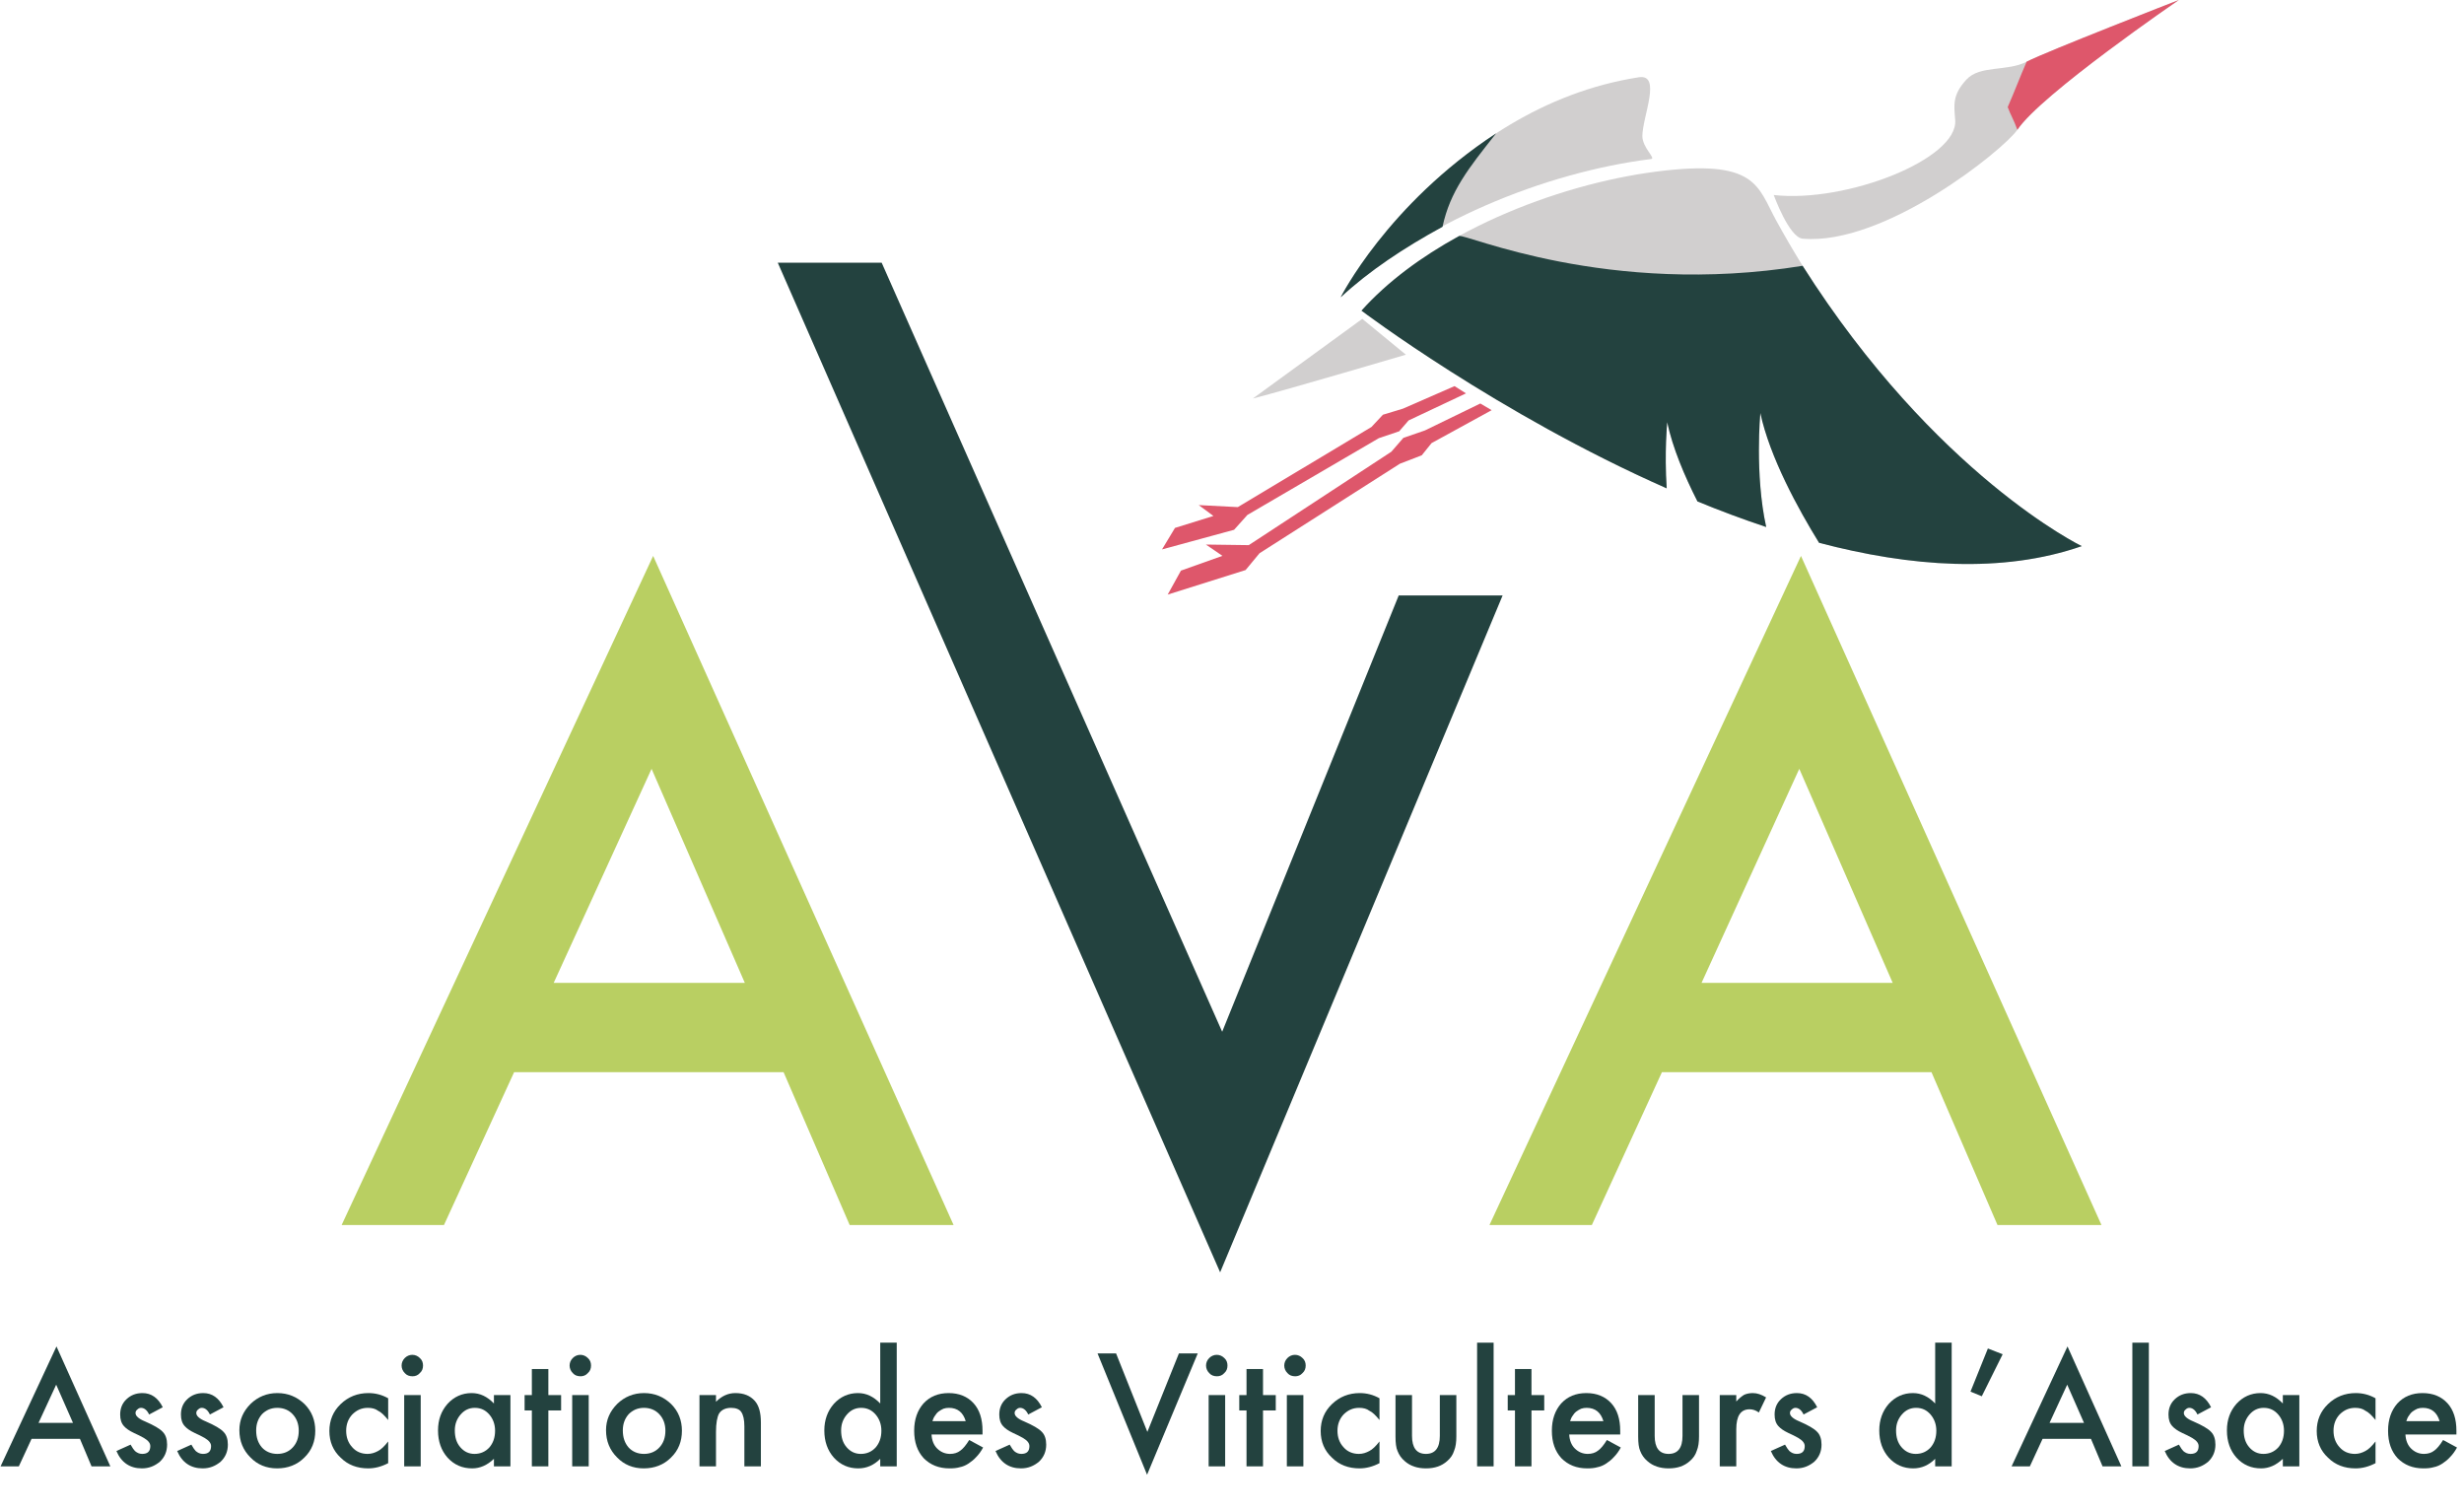 <?xml version="1.0" encoding="UTF-8" standalone="no"?>
<svg
   xmlns:dc="http://purl.org/dc/elements/1.1/"
   xmlns:cc="http://creativecommons.org/ns#"
   xmlns:rdf="http://www.w3.org/1999/02/22-rdf-syntax-ns#"
   xmlns:svg="http://www.w3.org/2000/svg"
   xmlns="http://www.w3.org/2000/svg"
   xmlns:xlink="http://www.w3.org/1999/xlink"
   id="svg213"
   version="1.2"
   viewBox="0 0 132.92 81.43"
   height="81.43pt"
   width="132.92pt">
  <defs
     id="defs58">
    <g
       id="g53">
      <symbol
         id="glyph0-0"
         overflow="visible">
        <path
           id="path2"
           d="M 3.25 0 L 3.25 -6.094 L 0.797 -6.094 L 0.797 0 Z M 0.969 -0.172 L 0.969 -5.922 L 3.078 -5.922 L 3.078 -0.172 Z M 0.969 -0.172 "
           style="stroke:none;" />
      </symbol>
      <symbol
         id="glyph0-1"
         overflow="visible">
        <path
           id="path5"
           d="M 4.938 0 L 5.953 0 L 3.047 -6.469 L 0.031 0 L 1.016 0 L 1.703 -1.484 L 4.312 -1.484 Z M 2.078 -2.344 L 3.031 -4.406 L 3.938 -2.344 Z M 2.078 -2.344 "
           style="stroke:none;" />
      </symbol>
      <symbol
         id="glyph0-2"
         overflow="visible">
        <path
           id="path8"
           d="M 1.703 -3.953 C 1.359 -3.953 1.078 -3.844 0.844 -3.625 C 0.609 -3.406 0.5 -3.125 0.5 -2.797 C 0.5 -2.531 0.562 -2.328 0.703 -2.172 C 0.812 -2.047 0.984 -1.922 1.25 -1.797 C 1.344 -1.75 1.438 -1.703 1.516 -1.672 C 1.609 -1.625 1.703 -1.578 1.781 -1.531 C 2.016 -1.391 2.125 -1.25 2.125 -1.094 C 2.125 -0.812 1.984 -0.672 1.688 -0.672 C 1.531 -0.672 1.406 -0.734 1.297 -0.828 C 1.25 -0.875 1.156 -1 1.062 -1.172 L 0.297 -0.828 C 0.562 -0.203 1.031 0.109 1.672 0.109 C 2.047 0.109 2.359 -0.016 2.641 -0.25 C 2.906 -0.5 3.031 -0.812 3.031 -1.172 C 3.031 -1.469 2.953 -1.703 2.797 -1.859 C 2.641 -2.031 2.312 -2.219 1.844 -2.422 C 1.5 -2.562 1.328 -2.719 1.328 -2.875 C 1.328 -2.953 1.359 -3.016 1.422 -3.062 C 1.484 -3.125 1.547 -3.156 1.625 -3.156 C 1.797 -3.156 1.953 -3.031 2.062 -2.797 L 2.797 -3.188 C 2.547 -3.688 2.188 -3.953 1.703 -3.953 Z M 1.703 -3.953 "
           style="stroke:none;" />
      </symbol>
      <symbol
         id="glyph0-3"
         overflow="visible">
        <path
           id="path11"
           d="M 0.969 -0.484 C 1.344 -0.094 1.828 0.109 2.406 0.109 C 2.984 0.109 3.484 -0.078 3.875 -0.469 C 4.281 -0.859 4.469 -1.344 4.469 -1.922 C 4.469 -2.484 4.281 -2.969 3.891 -3.359 C 3.484 -3.75 3 -3.953 2.422 -3.953 C 1.859 -3.953 1.375 -3.75 0.984 -3.375 C 0.578 -2.969 0.375 -2.5 0.375 -1.953 C 0.375 -1.359 0.578 -0.875 0.969 -0.484 Z M 1.594 -2.812 C 1.812 -3.031 2.078 -3.156 2.422 -3.156 C 2.766 -3.156 3.047 -3.031 3.25 -2.812 C 3.469 -2.578 3.578 -2.281 3.578 -1.922 C 3.578 -1.547 3.469 -1.25 3.25 -1.016 C 3.047 -0.797 2.766 -0.672 2.422 -0.672 C 2.078 -0.672 1.797 -0.797 1.594 -1.016 C 1.391 -1.25 1.281 -1.547 1.281 -1.938 C 1.281 -2.297 1.391 -2.578 1.594 -2.812 Z M 1.594 -2.812 "
           style="stroke:none;" />
      </symbol>
      <symbol
         id="glyph0-4"
         overflow="visible">
        <path
           id="path14"
           d="M 2.484 -3.953 C 1.891 -3.953 1.391 -3.75 0.984 -3.359 C 0.578 -2.969 0.375 -2.484 0.375 -1.906 C 0.375 -1.328 0.578 -0.844 0.984 -0.469 C 1.375 -0.078 1.875 0.109 2.469 0.109 C 2.828 0.109 3.188 0.016 3.547 -0.172 L 3.547 -1.344 C 3.344 -1.078 3.156 -0.906 3 -0.828 C 2.828 -0.734 2.641 -0.672 2.438 -0.672 C 2.094 -0.672 1.812 -0.797 1.609 -1.031 C 1.391 -1.266 1.281 -1.562 1.281 -1.922 C 1.281 -2.266 1.391 -2.562 1.609 -2.797 C 1.844 -3.031 2.109 -3.156 2.453 -3.156 C 2.672 -3.156 2.859 -3.109 3 -3 C 3.172 -2.922 3.344 -2.75 3.547 -2.5 L 3.547 -3.672 C 3.219 -3.859 2.859 -3.953 2.484 -3.953 Z M 2.484 -3.953 "
           style="stroke:none;" />
      </symbol>
      <symbol
         id="glyph0-5"
         overflow="visible">
        <path
           id="path17"
           d="M 0.562 -3.844 L 0.562 0 L 1.453 0 L 1.453 -3.844 Z M 0.594 -5.031 C 0.703 -4.906 0.844 -4.859 1.016 -4.859 C 1.156 -4.859 1.297 -4.906 1.406 -5.031 C 1.531 -5.141 1.578 -5.281 1.578 -5.438 C 1.578 -5.594 1.531 -5.734 1.406 -5.844 C 1.297 -5.953 1.156 -6.016 1 -6.016 C 0.844 -6.016 0.703 -5.953 0.594 -5.844 C 0.484 -5.734 0.422 -5.594 0.422 -5.438 C 0.422 -5.281 0.484 -5.141 0.594 -5.031 Z M 0.594 -5.031 "
           style="stroke:none;" />
      </symbol>
      <symbol
         id="glyph0-6"
         overflow="visible">
        <path
           id="path20"
           d="M 3.391 -3.391 C 3.031 -3.766 2.641 -3.953 2.188 -3.953 C 1.672 -3.953 1.234 -3.75 0.891 -3.375 C 0.547 -2.984 0.375 -2.516 0.375 -1.938 C 0.375 -1.344 0.547 -0.859 0.891 -0.469 C 1.25 -0.078 1.688 0.109 2.219 0.109 C 2.641 0.109 3.031 -0.062 3.391 -0.406 L 3.391 0 L 4.281 0 L 4.281 -3.844 L 3.391 -3.844 Z M 1.594 -2.797 C 1.797 -3.031 2.047 -3.156 2.359 -3.156 C 2.688 -3.156 2.938 -3.031 3.141 -2.797 C 3.344 -2.562 3.453 -2.266 3.453 -1.922 C 3.453 -1.547 3.344 -1.25 3.141 -1.016 C 2.938 -0.797 2.672 -0.672 2.344 -0.672 C 2.031 -0.672 1.781 -0.797 1.578 -1.031 C 1.375 -1.266 1.281 -1.562 1.281 -1.938 C 1.281 -2.281 1.391 -2.562 1.594 -2.797 Z M 1.594 -2.797 "
           style="stroke:none;" />
      </symbol>
      <symbol
         id="glyph0-7"
         overflow="visible">
        <path
           id="path23"
           d="M 2.172 -3.016 L 2.172 -3.844 L 1.484 -3.844 L 1.484 -5.25 L 0.594 -5.25 L 0.594 -3.844 L 0.203 -3.844 L 0.203 -3.016 L 0.594 -3.016 L 0.594 0 L 1.484 0 L 1.484 -3.016 Z M 2.172 -3.016 "
           style="stroke:none;" />
      </symbol>
      <symbol
         id="glyph0-8"
         overflow="visible">
        <path
           id="path26"
           d="M 0.562 0 L 1.453 0 L 1.453 -1.859 C 1.453 -2.328 1.516 -2.672 1.625 -2.859 C 1.75 -3.047 1.969 -3.156 2.266 -3.156 C 2.531 -3.156 2.719 -3.078 2.812 -2.938 C 2.922 -2.781 2.984 -2.531 2.984 -2.156 L 2.984 0 L 3.875 0 L 3.875 -2.359 C 3.875 -2.906 3.766 -3.281 3.547 -3.531 C 3.297 -3.812 2.953 -3.953 2.5 -3.953 C 2.109 -3.953 1.766 -3.797 1.453 -3.484 L 1.453 -3.844 L 0.562 -3.844 Z M 0.562 0 "
           style="stroke:none;" />
      </symbol>
      <symbol
         id="glyph0-9"
         overflow="visible">
        <path
           id="path29"
           d=""
           style="stroke:none;" />
      </symbol>
      <symbol
         id="glyph0-10"
         overflow="visible">
        <path
           id="path32"
           d="M 3.391 -3.391 C 3.031 -3.766 2.641 -3.953 2.188 -3.953 C 1.672 -3.953 1.234 -3.75 0.891 -3.375 C 0.547 -2.984 0.375 -2.5 0.375 -1.938 C 0.375 -1.344 0.547 -0.859 0.891 -0.469 C 1.25 -0.078 1.688 0.109 2.203 0.109 C 2.656 0.109 3.047 -0.062 3.391 -0.406 L 3.391 0 L 4.281 0 L 4.281 -6.672 L 3.391 -6.672 Z M 1.594 -2.797 C 1.797 -3.031 2.047 -3.156 2.359 -3.156 C 2.688 -3.156 2.938 -3.031 3.141 -2.797 C 3.344 -2.562 3.453 -2.266 3.453 -1.922 C 3.453 -1.547 3.344 -1.25 3.141 -1.016 C 2.938 -0.797 2.672 -0.672 2.344 -0.672 C 2.031 -0.672 1.781 -0.797 1.578 -1.031 C 1.375 -1.266 1.281 -1.562 1.281 -1.938 C 1.281 -2.281 1.391 -2.562 1.594 -2.797 Z M 1.594 -2.797 "
           style="stroke:none;" />
      </symbol>
      <symbol
         id="glyph0-11"
         overflow="visible">
        <path
           id="path35"
           d="M 4.062 -1.922 C 4.062 -2.547 3.906 -3.047 3.578 -3.406 C 3.25 -3.766 2.797 -3.953 2.234 -3.953 C 1.672 -3.953 1.219 -3.766 0.875 -3.391 C 0.547 -3.016 0.375 -2.531 0.375 -1.922 C 0.375 -1.297 0.547 -0.812 0.891 -0.438 C 1.25 -0.078 1.703 0.109 2.281 0.109 C 2.484 0.109 2.672 0.094 2.828 0.047 C 3 0.016 3.172 -0.062 3.312 -0.156 C 3.453 -0.25 3.594 -0.359 3.719 -0.5 C 3.859 -0.641 3.984 -0.812 4.094 -1.016 L 3.344 -1.422 C 3.172 -1.141 3 -0.938 2.859 -0.844 C 2.719 -0.734 2.531 -0.672 2.312 -0.672 C 2.031 -0.672 1.797 -0.781 1.609 -0.969 C 1.438 -1.141 1.328 -1.391 1.312 -1.719 L 4.062 -1.719 Z M 1.359 -2.438 C 1.391 -2.547 1.438 -2.656 1.5 -2.734 C 1.547 -2.812 1.609 -2.891 1.688 -2.953 C 1.766 -3.016 1.859 -3.062 1.953 -3.109 C 2.047 -3.141 2.141 -3.156 2.25 -3.156 C 2.719 -3.156 3.016 -2.906 3.156 -2.438 Z M 1.359 -2.438 "
           style="stroke:none;" />
      </symbol>
      <symbol
         id="glyph0-12"
         overflow="visible">
        <path
           id="path38"
           d="M 0.031 -6.094 L 2.703 0.453 L 5.438 -6.094 L 4.422 -6.094 L 2.719 -1.859 L 1.031 -6.094 Z M 0.031 -6.094 "
           style="stroke:none;" />
      </symbol>
      <symbol
         id="glyph0-13"
         overflow="visible">
        <path
           id="path41"
           d="M 0.562 -3.844 L 0.562 -1.609 C 0.562 -1.266 0.594 -1 0.672 -0.828 C 0.75 -0.625 0.875 -0.438 1.062 -0.281 C 1.359 -0.016 1.75 0.109 2.203 0.109 C 2.672 0.109 3.047 -0.016 3.344 -0.281 C 3.531 -0.438 3.656 -0.625 3.719 -0.828 C 3.812 -1.047 3.844 -1.312 3.844 -1.609 L 3.844 -3.844 L 2.953 -3.844 L 2.953 -1.641 C 2.953 -1 2.703 -0.672 2.203 -0.672 C 1.703 -0.672 1.453 -1 1.453 -1.641 L 1.453 -3.844 Z M 0.562 -3.844 "
           style="stroke:none;" />
      </symbol>
      <symbol
         id="glyph0-14"
         overflow="visible">
        <path
           id="path44"
           d="M 0.562 -6.672 L 0.562 0 L 1.453 0 L 1.453 -6.672 Z M 0.562 -6.672 "
           style="stroke:none;" />
      </symbol>
      <symbol
         id="glyph0-15"
         overflow="visible">
        <path
           id="path47"
           d="M 0.562 0 L 1.453 0 L 1.453 -2 C 1.453 -2.719 1.688 -3.078 2.172 -3.078 C 2.328 -3.078 2.5 -3.031 2.672 -2.906 L 3.062 -3.719 C 2.812 -3.875 2.578 -3.953 2.344 -3.953 C 2.172 -3.953 2.016 -3.922 1.875 -3.859 C 1.75 -3.781 1.609 -3.672 1.453 -3.5 L 1.453 -3.844 L 0.562 -3.844 Z M 0.562 0 "
           style="stroke:none;" />
      </symbol>
      <symbol
         id="glyph0-16"
         overflow="visible">
        <path
           id="path50"
           d="M 0.453 -4.031 L 1.062 -3.781 L 2.188 -6.047 L 1.391 -6.359 Z M 0.453 -4.031 "
           style="stroke:none;" />
      </symbol>
    </g>
    <clipPath
       id="clip1">
      <path
         id="path55"
         d="M 128 75 L 132.922 75 L 132.922 80 L 128 80 Z M 128 75 " />
    </clipPath>
  </defs>
  <g
     style="fill:#23423f;fill-opacity:1"
     id="g122">
    <use
       xlink:href="#glyph0-9"
       x="41.601"
       y="79.099"
       id="use120"
       width="100%"
       height="100%" />
  </g>
  <g
     style="fill:#23423f;fill-opacity:1"
     id="g134">
    <use
       xlink:href="#glyph0-9"
       x="56.682"
       y="79.099"
       id="use132"
       width="100%"
       height="100%" />
  </g>
  <g
     style="fill:#23423f;fill-opacity:1"
     id="g178">
    <use
       xlink:href="#glyph0-9"
       x="98.508"
       y="79.099"
       id="use176"
       width="100%"
       height="100%" />
  </g>
  <g
     id="g4877">
    <g
       id="g4737">
      <path
         style="fill:#d1cfcf;fill-opacity:1;fill-rule:nonzero;stroke:none"
         d="m 73.488,17.199 2.352,1.934 c 0,0 -6.465,1.91 -8.254,2.363 l 5.902,-4.297"
         id="path60" />
      <path
         style="fill:#d1cfcf;fill-opacity:1;fill-rule:nonzero;stroke:none"
         d="m 72.32,16.039 c 0,0 5.652,-10.25 16.086,-11.871 1.246,-0.191 0.203,2.113 0.191,3.164 -0.004,0.633 0.742,1.211 0.473,1.246 -5.805,0.727 -12.441,3.473 -16.75,7.461"
         id="path62" />
      <path
         style="fill:#23423f;fill-opacity:1;fill-rule:nonzero;stroke:none"
         d="m 72.32,16.039 c 0,0 2.5,-4.992 8.391,-8.848 -1.496,1.887 -2.488,3.133 -2.895,5.043 -2.066,1.125 -3.969,2.387 -5.496,3.805"
         id="path64" />
      <path
         style="fill:#de576b;fill-opacity:1;fill-rule:nonzero;stroke:none"
         d="m 79.082,21.219 -0.617,-0.391 -2.781,1.215 -1.082,0.328 -0.617,0.66 -7.211,4.324 -2.109,-0.109 0.793,0.586 -2.074,0.645 -0.699,1.16 3.887,-1.059 0.719,-0.801 7.09,-4.141 1.098,-0.371 0.508,-0.586 3.098,-1.461"
         id="path66" />
      <path
         style="fill:#de576b;fill-opacity:1;fill-rule:nonzero;stroke:none"
         d="m 80.465,22.125 -0.609,-0.359 -2.988,1.453 -1.164,0.402 -0.648,0.746 -7.691,5.039 -2.312,-0.031 0.891,0.609 -2.238,0.797 -0.715,1.293 4.203,-1.324 0.75,-0.906 7.57,-4.828 1.184,-0.457 0.527,-0.656 3.242,-1.777"
         id="path68" />
      <path
         style="fill:#d1cfcf;fill-opacity:1;fill-rule:nonzero;stroke:none"
         d="m 95.684,10.52 c 0,0 0.828,2.293 1.562,2.355 4.426,0.379 10.824,-4.785 11.582,-5.875 1.453,-2.086 8.707,-7 8.707,-7 0,0 -7.148,2.781 -8.207,3.328 -1.059,0.547 -2.52,0.172 -3.25,0.965 -0.77,0.836 -0.668,1.375 -0.605,2.188 0.164,2.098 -5.875,4.48 -9.789,4.039"
         id="path70" />
      <path
         style="fill:#de576b;fill-opacity:1;fill-rule:nonzero;stroke:none"
         d="m 108.828,7 c 1.223,-1.867 8.707,-7 8.707,-7 0,0 -7.148,2.781 -8.207,3.328 -0.352,0.797 -0.648,1.598 -1.023,2.449 0.18,0.477 0.305,0.637 0.523,1.223"
         id="path72" />
      <path
         style="fill:#d1cfcf;fill-opacity:1;fill-rule:nonzero;stroke:none"
         d="m 94.961,22.277 c 0,0 -0.309,3.32 0.316,6.152 -1.258,-0.418 -2.492,-0.879 -3.707,-1.379 -0.703,-1.383 -1.344,-2.902 -1.633,-4.277 0,0 -0.156,1.625 -0.027,3.57 -9.121,-4.027 -16.465,-9.586 -16.465,-9.586 3.699,-4.137 10.48,-6.801 15.898,-7.5 5.426,-0.699 5.457,0.781 6.473,2.637 7.23,13.156 16.484,17.566 16.484,17.566 -4.281,1.488 -9.25,1.117 -14.172,-0.18 -1.121,-1.816 -2.66,-4.617 -3.168,-7.004"
         id="path74" />
      <path
         style="fill:#23423f;fill-opacity:1;fill-rule:nonzero;stroke:none"
         d="m 94.961,22.277 c 0,0 -0.309,3.32 0.316,6.152 -1.258,-0.418 -2.492,-0.879 -3.707,-1.379 -0.703,-1.383 -1.344,-2.902 -1.633,-4.277 0,0 -0.156,1.625 -0.027,3.57 -9.121,-4.027 -16.465,-9.586 -16.465,-9.586 1.395,-1.559 3.23,-2.906 5.262,-4.023 0.297,-0.164 7.992,3.305 18.535,1.605 7.184,11.305 15.059,15.121 15.059,15.121 -4.281,1.488 -9.25,1.117 -14.172,-0.18 -1.121,-1.816 -2.66,-4.617 -3.168,-7.004"
         id="path76" />
    </g>
    <g
       id="g4802">
      <path
         style="fill:#b9cf62;fill-opacity:1;fill-rule:nonzero;stroke:none"
         d="m 40.18,53.02 -5.031,-11.547 -5.281,11.547 z m 2.09,4.816 H 27.734 l -3.785,8.246 h -5.52 l 16.805,-36.094 16.207,36.094 h -5.605 l -3.566,-8.246"
         id="path78" />
      <path
         style="fill:#23423f;fill-opacity:1;fill-rule:nonzero;stroke:none"
         d="M 47.562,14.172 65.93,55.656 75.453,32.121 h 5.605 L 65.82,68.633 41.957,14.172 H 47.562"
         id="path80" />
      <path
         style="fill:#b9cf62;fill-opacity:1;fill-rule:nonzero;stroke:none"
         d="M 102.102,53.02 97.062,41.473 91.789,53.02 Z m 2.09,4.816 H 89.652 l -3.781,8.246 h -5.523 l 16.805,-36.094 16.211,36.094 h -5.609 l -3.562,-8.246"
         id="path82" />
    </g>
    <g
       id="g4797">
      <g
         style="fill:#23423f;fill-opacity:1"
         id="g86">
        <use
           xlink:href="#glyph0-1"
           x="0"
           y="79.099"
           id="use84"
           width="100%"
           height="100%" />
      </g>
      <g
         style="fill:#23423f;fill-opacity:1"
         id="g90">
        <use
           xlink:href="#glyph0-2"
           x="5.983"
           y="79.099"
           id="use88"
           width="100%"
           height="100%" />
      </g>
      <g
         style="fill:#23423f;fill-opacity:1"
         id="g94">
        <use
           xlink:href="#glyph0-2"
           x="9.261"
           y="79.099"
           id="use92"
           width="100%"
           height="100%" />
      </g>
      <g
         style="fill:#23423f;fill-opacity:1"
         id="g100">
        <use
           xlink:href="#glyph0-3"
           x="12.538"
           y="79.099"
           id="use96"
           width="100%"
           height="100%" />
        <use
           xlink:href="#glyph0-4"
           x="17.393"
           y="79.099"
           id="use98"
           width="100%"
           height="100%" />
      </g>
      <g
         style="fill:#23423f;fill-opacity:1"
         id="g106">
        <use
           xlink:href="#glyph0-5"
           x="21.242"
           y="79.099"
           id="use102"
           width="100%"
           height="100%" />
        <use
           xlink:href="#glyph0-6"
           x="23.254"
           y="79.099"
           id="use104"
           width="100%"
           height="100%" />
      </g>
      <g
         style="fill:#23423f;fill-opacity:1"
         id="g110">
        <use
           xlink:href="#glyph0-7"
           x="28.097"
           y="79.099"
           id="use108"
           width="100%"
           height="100%" />
      </g>
      <g
         style="fill:#23423f;fill-opacity:1"
         id="g118">
        <use
           xlink:href="#glyph0-5"
           x="30.305"
           y="79.099"
           id="use112"
           width="100%"
           height="100%" />
        <use
           xlink:href="#glyph0-3"
           x="32.317"
           y="79.099"
           id="use114"
           width="100%"
           height="100%" />
        <use
           xlink:href="#glyph0-8"
           x="37.171"
           y="79.099"
           id="use116"
           width="100%"
           height="100%" />
      </g>
      <g
         style="fill:#23423f;fill-opacity:1"
         id="g130">
        <use
           xlink:href="#glyph0-10"
           x="44.093"
           y="79.099"
           id="use124"
           width="100%"
           height="100%" />
        <use
           xlink:href="#glyph0-11"
           x="48.94"
           y="79.099"
           id="use126"
           width="100%"
           height="100%" />
        <use
           xlink:href="#glyph0-2"
           x="53.406"
           y="79.099"
           id="use128"
           width="100%"
           height="100%" />
      </g>
      <g
         style="fill:#23423f;fill-opacity:1"
         id="g138">
        <use
           xlink:href="#glyph0-12"
           x="59.175"
           y="79.099"
           id="use136"
           width="100%"
           height="100%" />
      </g>
      <g
         style="fill:#23423f;fill-opacity:1"
         id="g144">
        <use
           xlink:href="#glyph0-5"
           x="64.638"
           y="79.099"
           id="use140"
           width="100%"
           height="100%" />
        <use
           xlink:href="#glyph0-7"
           x="66.649"
           y="79.099"
           id="use142"
           width="100%"
           height="100%" />
      </g>
      <g
         style="fill:#23423f;fill-opacity:1"
         id="g150">
        <use
           xlink:href="#glyph0-5"
           x="68.857"
           y="79.099"
           id="use146"
           width="100%"
           height="100%" />
        <use
           xlink:href="#glyph0-4"
           x="70.869"
           y="79.099"
           id="use148"
           width="100%"
           height="100%" />
      </g>
      <g
         style="fill:#23423f;fill-opacity:1"
         id="g154">
        <use
           xlink:href="#glyph0-13"
           x="74.718"
           y="79.099"
           id="use152"
           width="100%"
           height="100%" />
      </g>
      <g
         style="fill:#23423f;fill-opacity:1"
         id="g160">
        <use
           xlink:href="#glyph0-14"
           x="79.12"
           y="79.099"
           id="use156"
           width="100%"
           height="100%" />
        <use
           xlink:href="#glyph0-7"
           x="81.131"
           y="79.099"
           id="use158"
           width="100%"
           height="100%" />
      </g>
      <g
         style="fill:#23423f;fill-opacity:1"
         id="g164">
        <use
           xlink:href="#glyph0-11"
           x="83.34"
           y="79.099"
           id="use162"
           width="100%"
           height="100%" />
      </g>
      <g
         style="fill:#23423f;fill-opacity:1"
         id="g168">
        <use
           xlink:href="#glyph0-13"
           x="87.809"
           y="79.099"
           id="use166"
           width="100%"
           height="100%" />
      </g>
      <g
         style="fill:#23423f;fill-opacity:1"
         id="g174">
        <use
           xlink:href="#glyph0-15"
           x="92.21"
           y="79.099"
           id="use170"
           width="100%"
           height="100%" />
        <use
           xlink:href="#glyph0-2"
           x="95.231"
           y="79.099"
           id="use172"
           width="100%"
           height="100%" />
      </g>
      <g
         style="fill:#23423f;fill-opacity:1"
         id="g182">
        <use
           xlink:href="#glyph0-10"
           x="101.002"
           y="79.099"
           id="use180"
           width="100%"
           height="100%" />
      </g>
      <g
         style="fill:#23423f;fill-opacity:1"
         id="g186">
        <use
           xlink:href="#glyph0-16"
           x="105.845"
           y="79.099"
           id="use184"
           width="100%"
           height="100%" />
      </g>
      <g
         style="fill:#23423f;fill-opacity:1"
         id="g190">
        <use
           xlink:href="#glyph0-1"
           x="108.484"
           y="79.099"
           id="use188"
           width="100%"
           height="100%" />
      </g>
      <g
         style="fill:#23423f;fill-opacity:1"
         id="g196">
        <use
           xlink:href="#glyph0-14"
           x="114.467"
           y="79.099"
           id="use192"
           width="100%"
           height="100%" />
        <use
           xlink:href="#glyph0-2"
           x="116.479"
           y="79.099"
           id="use194"
           width="100%"
           height="100%" />
      </g>
      <g
         style="fill:#23423f;fill-opacity:1"
         id="g200">
        <use
           xlink:href="#glyph0-6"
           x="119.756"
           y="79.099"
           id="use198"
           width="100%"
           height="100%" />
      </g>
      <g
         style="fill:#23423f;fill-opacity:1"
         id="g204">
        <use
           xlink:href="#glyph0-4"
           x="124.6"
           y="79.099"
           id="use202"
           width="100%"
           height="100%" />
      </g>
      <g
         clip-path="url(#clip1)"
         id="g210"
         style="clip-rule:nonzero">
        <g
           style="fill:#23423f;fill-opacity:1"
           id="g208">
          <use
             xlink:href="#glyph0-11"
             x="128.449"
             y="79.099"
             id="use206"
             width="100%"
             height="100%" />
        </g>
      </g>
    </g>
  </g>
</svg>
